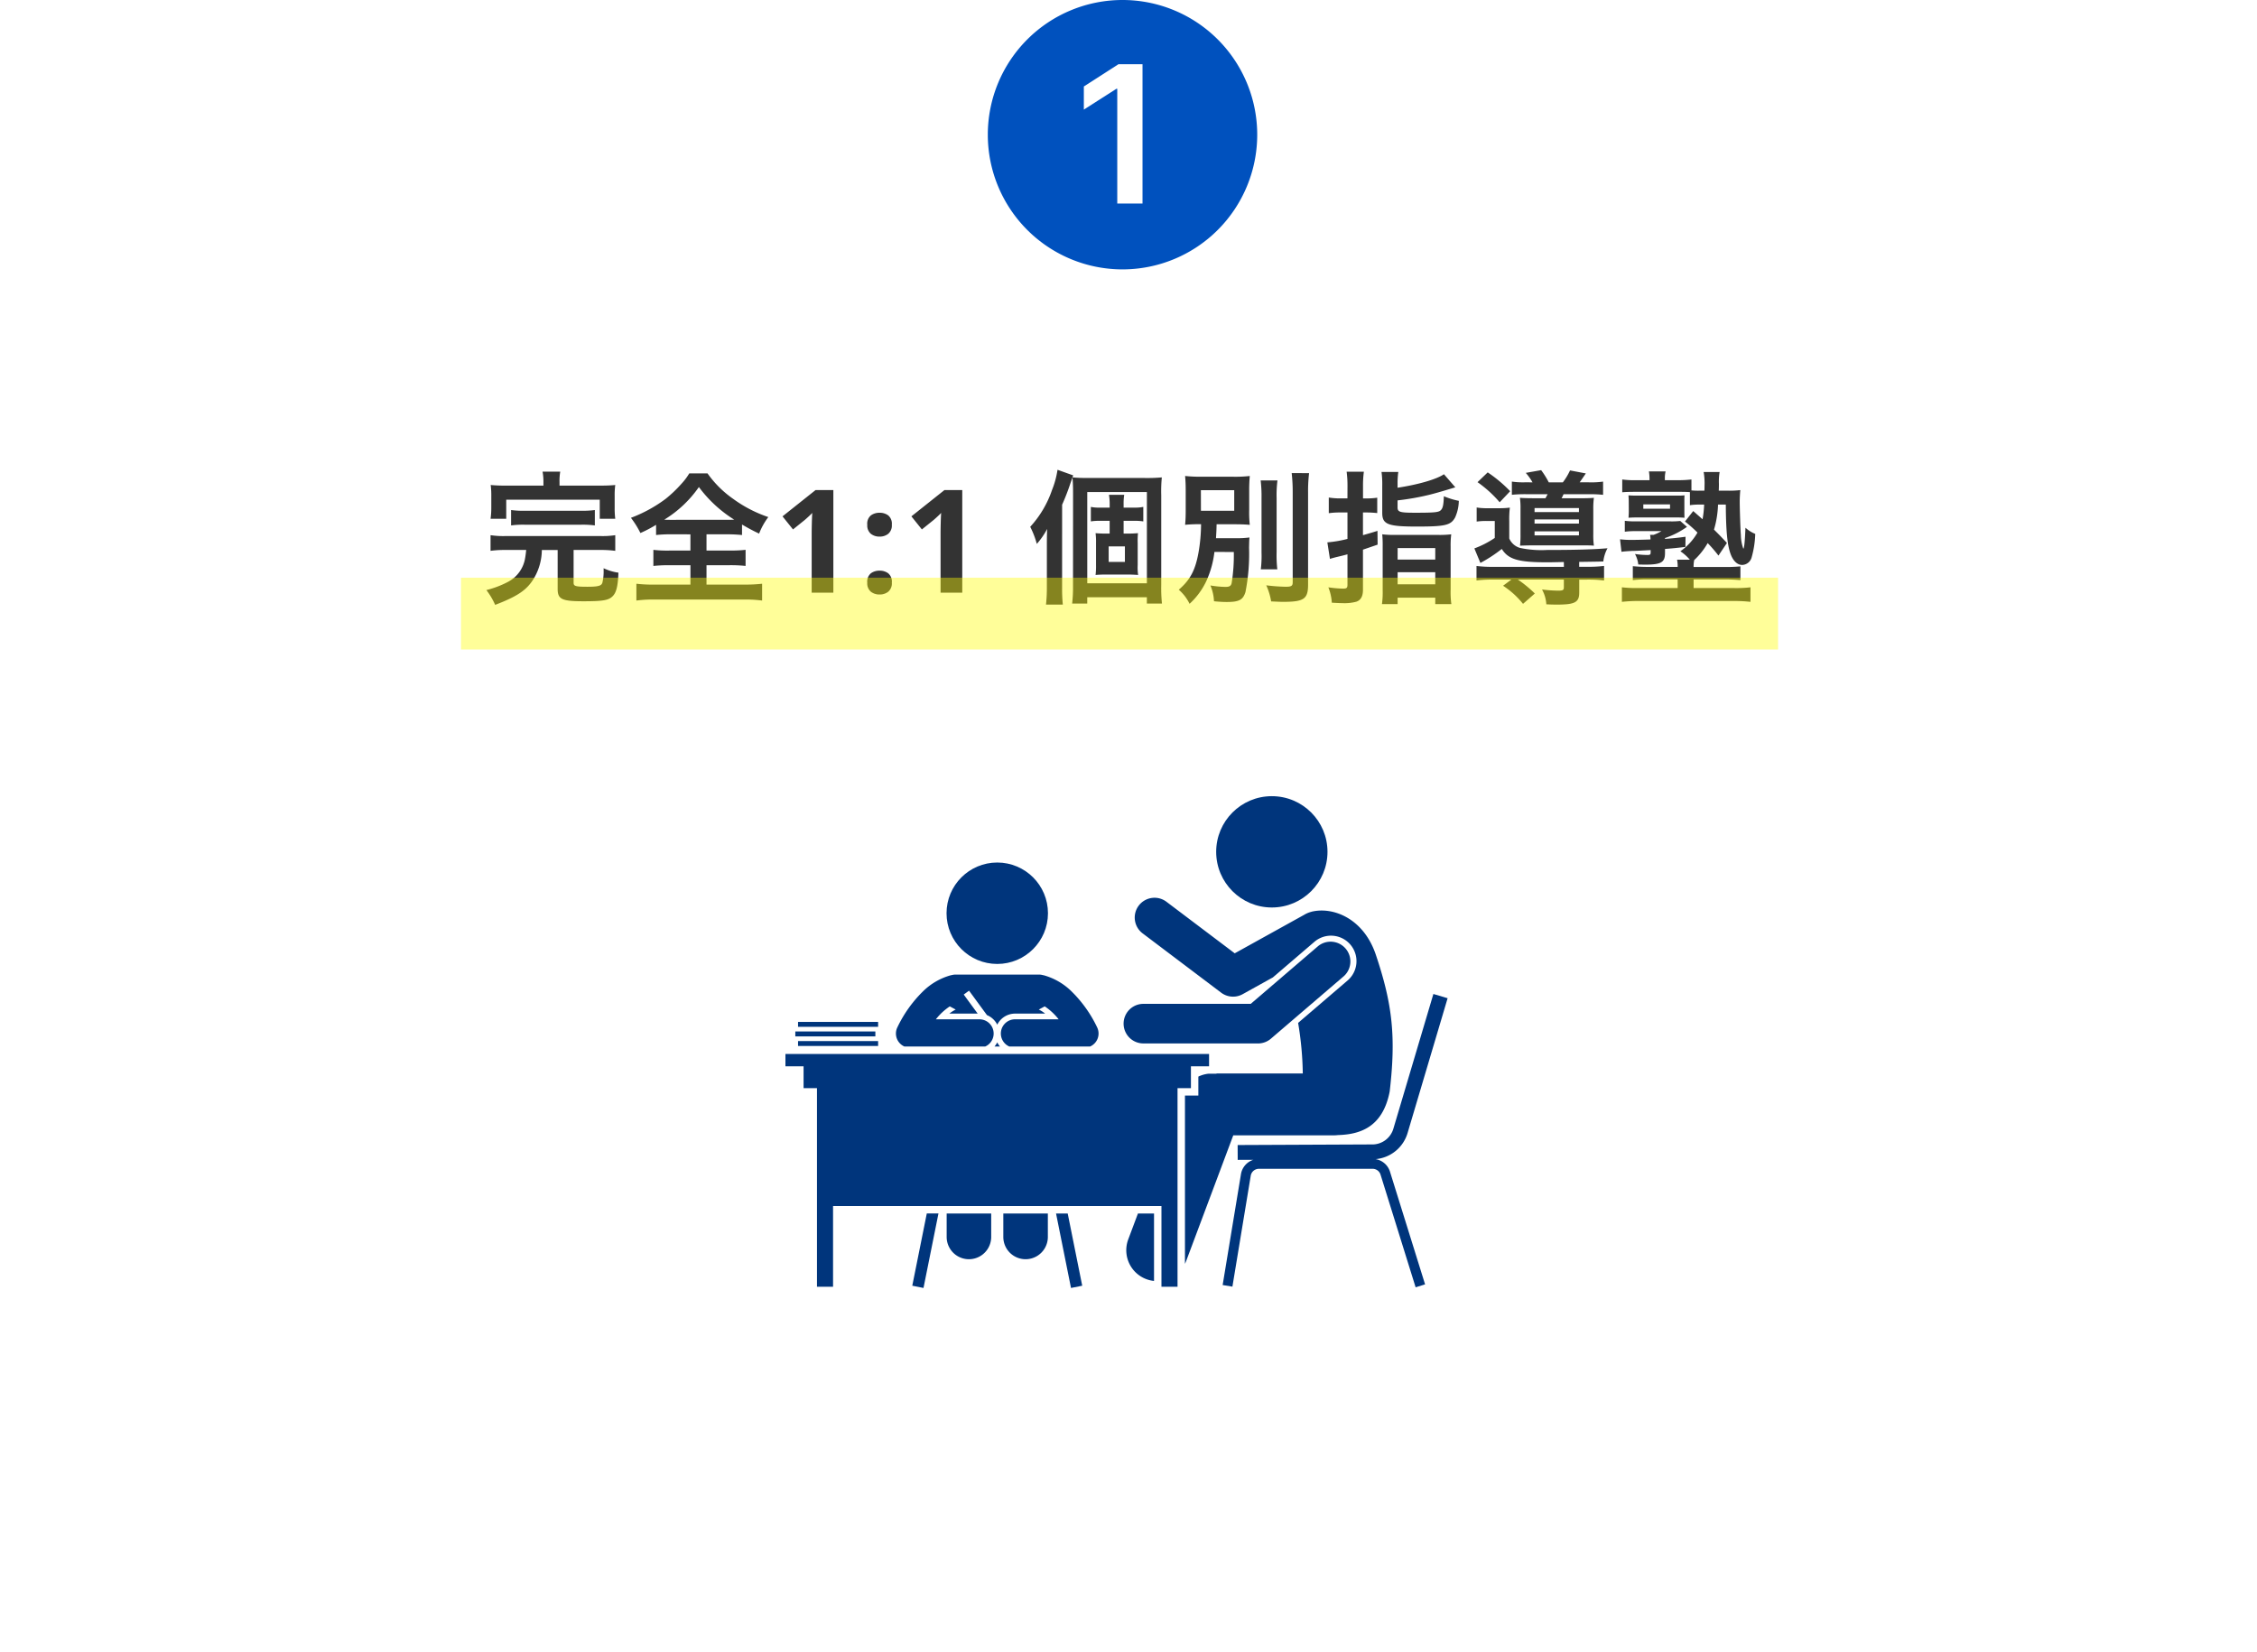 <svg xmlns="http://www.w3.org/2000/svg" xmlns:xlink="http://www.w3.org/1999/xlink" width="377" height="276" viewBox="0 0 377 276">
  <defs>
    <filter id="パス_93246" x="0" y="4" width="377" height="272" filterUnits="userSpaceOnUse">
      <feOffset dx="2" dy="3" input="SourceAlpha"/>
      <feGaussianBlur stdDeviation="7" result="blur"/>
      <feFlood flood-opacity="0.102"/>
      <feComposite operator="in" in2="blur"/>
      <feComposite in="SourceGraphic"/>
    </filter>
  </defs>
  <g id="グループ_47803" data-name="グループ 47803" transform="translate(-147 -4368)">
    <g transform="matrix(1, 0, 0, 1, 147, 4368)" filter="url(#パス_93246)">
      <path id="パス_93246-2" data-name="パス 93246" d="M0,0H335V230H0Z" transform="translate(19 22)" fill="#fff"/>
    </g>
    <path id="パス_94329" data-name="パス 94329" d="M-96.228-17.88h-6.192a25.944,25.944,0,0,1-2.616-.1,13.051,13.051,0,0,1,.1,1.824v1.944a13.348,13.348,0,0,1-.12,1.872h2.616v-3.192H-86.82v3.192h2.592a13.423,13.423,0,0,1-.1-1.848v-1.968a12.409,12.409,0,0,1,.1-1.824c-.816.072-1.44.1-2.664.1H-93.54v-.576a8.945,8.945,0,0,1,.12-1.752h-2.952a9.211,9.211,0,0,1,.144,1.752Zm-2.88,10.752c-.072.672-.1.912-.168,1.3a5.466,5.466,0,0,1-2.832,4.008,16.084,16.084,0,0,1-3.648,1.392,11.763,11.763,0,0,1,1.464,2.472c3.864-1.488,5.4-2.544,6.576-4.608a9.479,9.479,0,0,0,1.224-4.56h2.64v6.5c0,1.728.7,2.064,4.3,2.064,3.072,0,4.08-.144,4.752-.72.72-.6,1.008-1.656,1.1-4.056a8.3,8.3,0,0,1-2.472-.744v.408a7.911,7.911,0,0,1-.216,2.04c-.168.5-.72.648-2.5.648-1.992,0-2.3-.1-2.3-.672V-7.128h4.416a17.97,17.97,0,0,1,2.544.144V-9.6a14.152,14.152,0,0,1-2.544.144h-15.72A14.133,14.133,0,0,1-105.06-9.6v2.616a17.423,17.423,0,0,1,2.568-.144Zm-2.52-4.1a14.576,14.576,0,0,1,2.28-.12h9.408a15.107,15.107,0,0,1,2.3.12V-13.8a14.916,14.916,0,0,1-2.3.12h-9.408a14.39,14.39,0,0,1-2.28-.12Zm29.952,1.488v2.712H-75.2a20.055,20.055,0,0,1-2.664-.12v2.688a23.933,23.933,0,0,1,2.664-.12h3.528v3.24h-5.952A24.385,24.385,0,0,1-80.7-1.488V1.32a20.7,20.7,0,0,1,3-.168h14.976A21.058,21.058,0,0,1-59.7,1.32V-1.488a25.29,25.29,0,0,1-3.048.144h-6.24v-3.24H-65.1a23.757,23.757,0,0,1,2.64.12V-7.152a22.52,22.52,0,0,1-2.64.12h-3.888V-9.744H-65.6a23.4,23.4,0,0,1,2.544.12v-1.752c1.08.624,1.776,1.008,2.856,1.512a11.344,11.344,0,0,1,1.536-2.76,21.748,21.748,0,0,1-5.88-3.048A17.511,17.511,0,0,1-68.82-19.92h-3.048a10.081,10.081,0,0,1-1.3,1.728,21.5,21.5,0,0,1-2.64,2.52A23.28,23.28,0,0,1-81.612-12.5,15.128,15.128,0,0,1-80.028-9.96a21.358,21.358,0,0,0,2.616-1.368v1.7a23.582,23.582,0,0,1,2.616-.12Zm-3.312-2.424c-.36,0-.576,0-1.056-.024A19.266,19.266,0,0,0-70.26-17.64a21.519,21.519,0,0,0,5.9,5.448c-.456.024-.624.024-1.128.024ZM-47.8,0H-51.42V-9.912q0-.6.024-1.62t.072-1.788q-.12.144-.516.516t-.732.66L-54.54-10.56l-1.752-2.184,5.52-4.392H-47.8Zm5.664-11.352a1.8,1.8,0,0,1,.6-1.548,2.392,2.392,0,0,1,1.464-.444,2.353,2.353,0,0,1,1.44.444,1.8,1.8,0,0,1,.6,1.548,1.815,1.815,0,0,1-.6,1.524,2.271,2.271,0,0,1-1.44.468,2.308,2.308,0,0,1-1.464-.468A1.815,1.815,0,0,1-42.132-11.352Zm0,9.672a1.8,1.8,0,0,1,.6-1.548,2.392,2.392,0,0,1,1.464-.444,2.353,2.353,0,0,1,1.44.444,1.8,1.8,0,0,1,.6,1.548,1.815,1.815,0,0,1-.6,1.524,2.271,2.271,0,0,1-1.44.468,2.308,2.308,0,0,1-1.464-.468A1.815,1.815,0,0,1-42.132-1.68ZM-26.268,0h-3.624V-9.912q0-.6.024-1.62t.072-1.788q-.12.144-.516.516t-.732.66l-1.968,1.584-1.752-2.184,5.52-4.392h2.976Zm16.68-14.688a36.955,36.955,0,0,0,1.392-3.6c.24-.672.288-.816.456-1.3l-2.616-.936a14.862,14.862,0,0,1-.912,3.36,17.379,17.379,0,0,1-3.648,6.168,14.416,14.416,0,0,1,1.1,2.856,12.739,12.739,0,0,0,1.728-2.5c-.048,1.3-.048,1.872-.048,2.664V-.816a25.194,25.194,0,0,1-.144,2.808h2.808a26.152,26.152,0,0,1-.12-2.784ZM.684-9.864V-12h1.8a9.106,9.106,0,0,1,1.488.1v-2.424a6.981,6.981,0,0,1-1.536.12H.684v-.528a9.383,9.383,0,0,1,.1-1.608H-1.764a8.955,8.955,0,0,1,.12,1.608v.528h-1.68a6.423,6.423,0,0,1-1.464-.12V-11.9a8.87,8.87,0,0,1,1.44-.1h1.7v2.136h-.6c-.768,0-1.224-.024-1.752-.072A11.539,11.539,0,0,1-3.924-8.3v3.72A11.778,11.778,0,0,1-4-2.952C-3.468-3-2.94-3.024-2.244-3.024H1.332c.528,0,1.152.024,1.776.072a8.7,8.7,0,0,1-.072-1.68V-8.28a13.2,13.2,0,0,1,.048-1.656c-.576.048-1.08.072-1.776.072Zm-2.5,2.136H.9v2.592H-1.812Zm-5.952,6.6a23.022,23.022,0,0,1-.144,2.952h2.52V.768h9.96V1.824h2.52a25.262,25.262,0,0,1-.12-3.144V-16.3a22.757,22.757,0,0,1,.1-2.952,26.978,26.978,0,0,1-2.88.1H-5.244c-1.128,0-1.752-.024-2.616-.1.072.792.1,1.512.1,2.712ZM-5.388-16.8h9.96V-1.56h-9.96ZM19.092-6.792a29.234,29.234,0,0,1-.36,5.184c-.1.48-.36.648-1.032.648a16.38,16.38,0,0,1-2.52-.24,7.482,7.482,0,0,1,.6,2.64c1.056.1,1.608.12,2.136.12,2.064,0,2.712-.36,3.12-1.656a33.243,33.243,0,0,0,.6-7.44c.024-.96.024-1.2.072-1.68a15.147,15.147,0,0,1-2.28.12H16.116c.048-.912.072-1.032.1-2.328h2.52c1.368,0,2.232.024,3.024.1a18.014,18.014,0,0,1-.1-2.5v-3.12a25.3,25.3,0,0,1,.1-2.544,21.178,21.178,0,0,1-2.952.12H13.956a24.052,24.052,0,0,1-3-.12c.072.912.1,1.416.1,2.64v2.9c0,1.224-.024,1.776-.1,2.616a24.059,24.059,0,0,1,2.664-.1,28.153,28.153,0,0,1-.408,4.632c-.528,3-1.368,4.632-3.312,6.312a7.4,7.4,0,0,1,1.8,2.352A12.182,12.182,0,0,0,14.484-1.9a16.2,16.2,0,0,0,1.368-4.9Zm-5.5-10.32h5.568v3.432H13.6Zm9.984-1.632a22.1,22.1,0,0,1,.144,2.928V-6.7a18.41,18.41,0,0,1-.12,2.808h2.76a20,20,0,0,1-.12-2.856v-9.072a18.588,18.588,0,0,1,.144-2.928Zm5.184-1.224a28.547,28.547,0,0,1,.168,3.264v15c0,.576-.24.72-1.152.72a29.865,29.865,0,0,1-3.264-.24,10.627,10.627,0,0,1,.816,2.688c1.128.048,1.464.072,1.992.072,3.5,0,4.176-.48,4.176-2.9V-16.7a25.1,25.1,0,0,1,.168-3.264Zm9.312,4.224H36.828a11.618,11.618,0,0,1-1.872-.144v2.616a12.66,12.66,0,0,1,1.872-.12h1.248v4.416a19.733,19.733,0,0,1-3.36.576l.432,2.76c.384-.12.48-.144.936-.264,1.008-.24,1.68-.408,1.992-.5V-1.32c0,.528-.144.648-.72.648a18.41,18.41,0,0,1-2.472-.216A8.184,8.184,0,0,1,35.46,1.68c.888.048,1.272.072,1.752.072a7.627,7.627,0,0,0,2.352-.24c.744-.264,1.1-.912,1.1-1.992v-6.7l2.448-.84-.024-2.3c-1.128.36-1.512.456-2.424.72v-3.792H41.2a16.742,16.742,0,0,1,1.848.1v-2.568a11.951,11.951,0,0,1-1.848.12h-.528v-2.04a17.059,17.059,0,0,1,.144-2.424h-2.88a17.668,17.668,0,0,1,.144,2.448Zm8.376-2.28a12.967,12.967,0,0,1,.12-2.136H43.764a15.147,15.147,0,0,1,.12,2.28v4.56c0,1.92.936,2.28,5.784,2.28,4.752,0,5.664-.216,6.384-1.512a7.046,7.046,0,0,0,.624-2.784,12.764,12.764,0,0,1-2.5-.768c-.048,1.44-.168,1.968-.48,2.3-.336.384-1.032.456-4.3.456-2.568,0-2.952-.12-2.952-.888v-1.176a42.228,42.228,0,0,0,5.208-.912c.912-.216,2.4-.648,4.44-1.272l-1.9-2.184c-1.272.864-4.3,1.728-7.752,2.256ZM43.956-.432a14.482,14.482,0,0,1-.12,2.352h2.616V.84H52.74V1.92h2.688a14.388,14.388,0,0,1-.12-2.448V-7.656a14.844,14.844,0,0,1,.1-2.088,15.955,15.955,0,0,1-2.208.1H46.02a16.328,16.328,0,0,1-2.136-.1,20.091,20.091,0,0,1,.072,2.04Zm2.5-7.008H52.74v1.92H46.452Zm0,4.032H52.74v2.016H46.452Zm21.36-15.024a12.974,12.974,0,0,1-2.28-.12v2.208a20.332,20.332,0,0,1,2.424-.1h3.552c-.168.312-.216.408-.36.672h-1.92c-1.08,0-1.9-.024-2.352-.072a11.955,11.955,0,0,1,.1,1.848v4.368A15,15,0,0,1,66.9-7.848c.624-.024,1.176-.048,2.256-.048h8.232c.936,0,1.248,0,1.848.048a12.828,12.828,0,0,1-.1-1.92v-4.2a13.577,13.577,0,0,1,.1-1.872c-.5.048-1.128.072-2.184.072H73.836c.168-.288.168-.336.336-.672h4.2a19.622,19.622,0,0,1,2.4.1v-2.208a14.612,14.612,0,0,1-2.4.12H76.86c.288-.408.528-.744,1.032-1.488l-2.64-.5a10.717,10.717,0,0,1-1.2,1.992H71.7a14.172,14.172,0,0,0-1.272-2.04l-2.568.456a9.439,9.439,0,0,1,1.128,1.584Zm1.512,4.3H76.74v.672H69.324Zm0,1.9H76.74v.7H69.324Zm0,1.992H76.74v.672H69.324Zm4.9,5.928H62.484a20.874,20.874,0,0,1-2.856-.144V-2.04a22.7,22.7,0,0,1,2.9-.144H65.46L64.068-1.152A14.278,14.278,0,0,1,67.4,1.872L69.372.144A20.781,20.781,0,0,0,66.54-2.184h7.68v1.3c0,.456-.168.552-.96.552a23.5,23.5,0,0,1-2.688-.192,5.8,5.8,0,0,1,.72,2.472c.912.048,1.3.048,1.824.048,2.952,0,3.672-.384,3.672-2.016v-2.16h1.248a22.185,22.185,0,0,1,2.9.144V-4.464a21.117,21.117,0,0,1-2.856.144h-1.3v-.816c3.312-.048,3.312-.048,4.032-.072a6.054,6.054,0,0,1,.7-2.208c-2.184.192-5.232.288-10.1.288a17.3,17.3,0,0,1-4.488-.336A2.8,2.8,0,0,1,65.1-9.048v-2.9a15.876,15.876,0,0,1,.1-2.256,13.051,13.051,0,0,1-1.824.1h-1.8a10.733,10.733,0,0,1-1.92-.12v2.352a11.271,11.271,0,0,1,1.632-.1h1.392v2.832a15.906,15.906,0,0,1-3.408,1.752l1.008,2.424A23.748,23.748,0,0,0,63.852-7.3c1.1,1.752,2.76,2.232,7.608,2.232.456,0,.456,0,2.76-.048ZM59.8-18.456a19.887,19.887,0,0,1,3.7,3.36l1.752-1.848A22.6,22.6,0,0,0,61.5-20.088ZM94.452-11.88a22.459,22.459,0,0,1,2.088,1.848,9.736,9.736,0,0,1-2.856,3.12A7.893,7.893,0,0,1,95.268-5.5H93.132a5.63,5.63,0,0,1,.1,1.2H88.476a25.442,25.442,0,0,1-2.736-.12v2.328a19.546,19.546,0,0,1,2.712-.12h4.776v1.44H86.772a20.857,20.857,0,0,1-2.856-.12V1.536a26.229,26.229,0,0,1,2.976-.144h15.5a26.685,26.685,0,0,1,3,.144V-.888a21.045,21.045,0,0,1-2.88.12H95.892v-1.44H101a26.981,26.981,0,0,1,2.712.12v-2.3c-.48.048-1.392.1-1.9.1H95.892a5.3,5.3,0,0,1,.1-1.152A12.054,12.054,0,0,0,98.244-8.28a24.152,24.152,0,0,1,1.8,2.088L101.46-8.3c-1.008-1.08-1.368-1.44-2.16-2.232a16.473,16.473,0,0,0,.672-4.176h1.3c.024,4.512.264,6.912.864,8.424.432,1.056,1.1,1.656,1.872,1.656A1.689,1.689,0,0,0,105.588-5.9a15.977,15.977,0,0,0,.6-3.912,5.532,5.532,0,0,1-1.632-1.032c-.1,2.352-.216,3.5-.36,3.5a6.959,6.959,0,0,1-.408-2.3c-.072-.648-.192-4.464-.192-5.544,0-.624.048-1.44.1-1.944a14.72,14.72,0,0,1-2.04.1h-1.56c.024-.6.024-.816.024-1.152a9.755,9.755,0,0,1,.12-1.968H97.572a11.165,11.165,0,0,1,.144,2.352c0,.24,0,.48-.024.768h-.816a11.29,11.29,0,0,1-1.344-.048v-1.824a19.408,19.408,0,0,1-2.208.12H91.092v-.24a4.928,4.928,0,0,1,.12-1.224H88.428a7.288,7.288,0,0,1,.1,1.248v.216h-2.3a15.192,15.192,0,0,1-2.256-.12v2.136c.624-.048,1.1-.072,2.208-.072h7.176c.888,0,1.1,0,1.92.048v2.184a9.614,9.614,0,0,1,1.584-.1h.792a17.286,17.286,0,0,1-.264,2.448c-.744-.648-1.248-1.1-1.56-1.368ZM91.116-7.3c1.3-.1,1.728-.144,3.408-.336l.024-1.7c-1.608.216-2.208.264-3.432.36V-9.12a13.99,13.99,0,0,0,3.672-1.872l-1.128-.984a11.778,11.778,0,0,1-1.632.072H86.172A13.2,13.2,0,0,1,84.4-12v1.824a12.33,12.33,0,0,1,1.7-.1h4.416a7.022,7.022,0,0,1-1.32.624H88.62a3.633,3.633,0,0,1,.072.768c-1.272.048-2.328.072-2.928.072a16.045,16.045,0,0,1-2.16-.1l.24,2.088c.48-.072.96-.1,1.752-.144.552,0,1.32-.048,3.12-.144V-6.7c0,.336-.1.408-.552.408A14.7,14.7,0,0,1,86.1-6.456,4.667,4.667,0,0,1,86.652-4.7c.984.024.984.024,1.032.024,2.784,0,3.432-.36,3.432-1.944Zm-6.048-6.312c0,.432-.024.744-.048,1.1.36-.024.72-.048,1.44-.048H93.2c.48,0,.816.024,1.176.048-.024-.384-.024-.6-.024-1.08v-1.608c0-.456,0-.7.024-1.056-.24.024-.6.048-.72.048h-7.3c-.72,0-1.08-.024-1.344-.048.024.36.048.672.048,1.1Zm2.424-1.128h4.464v.72H87.492Z" transform="translate(334 4467)" fill="#333"/>
    <g id="learning_1_" data-name="learning(1)" transform="translate(278.196 4501)">
      <circle id="楕円形_467" data-name="楕円形 467" cx="9.297" cy="9.297" r="9.297" transform="translate(71.949)" fill="#00357c"/>
      <path id="パス_93257" data-name="パス 93257" d="M170.776,43.451a4.491,4.491,0,0,0-1.318.568c-.027.014-.055.025-.082.04L157.957,50.39l-11.364-8.581a3.306,3.306,0,1,0-3.984,5.276l13.079,9.877a3.306,3.306,0,0,0,3.6.253l5.042-2.8,6.939-5.947a4.256,4.256,0,1,1,5.54,6.463l-8.263,7.082a54.709,54.709,0,0,1,.78,8.453H154.912V70.5h-1.319a5.152,5.152,0,0,0-1.711.487v3.163h-2.238v28.109c.074-.15.143-.3.2-.464l7.869-21h16.869a5.2,5.2,0,0,0,.623-.041c3.553-.108,7.458-1.2,8.638-7.28,1.069-9.179.464-14.605-2.348-22.941-2.081-6.05-7.194-7.966-10.722-7.087Z" transform="translate(-82.91 -24.141)" fill="#00357c"/>
      <path id="パス_93258" data-name="パス 93258" d="M139.732,168.705l-1.619,4.32a5.159,5.159,0,0,0,4.305,6.949V168.705Z" transform="translate(-80.85 -98.994)" fill="#00357c"/>
      <path id="パス_93259" data-name="パス 93259" d="M159.076,75.753a3.306,3.306,0,0,0,2.151-.8l12.18-10.44a3.306,3.306,0,0,0-4.3-5.02l-11.252,9.644H139.867a3.306,3.306,0,0,0,0,6.611h19.209Z" transform="translate(-80.133 -34.445)" fill="#00357c"/>
      <path id="パス_93260" data-name="パス 93260" d="M65.176,172.625a3.719,3.719,0,1,0,7.438,0v-3.92H65.176Z" transform="translate(-38.245 -98.994)" fill="#00357c"/>
      <path id="パス_93261" data-name="パス 93261" d="M88.075,172.625a3.719,3.719,0,1,0,7.438,0v-3.92H88.075Z" transform="translate(-51.681 -98.994)" fill="#00357c"/>
      <path id="パス_93262" data-name="パス 93262" d="M51.277,180.77l1.873.376,2.5-12.442H53.7Z" transform="translate(-30.089 -98.994)" fill="#00357c"/>
      <path id="パス_93263" data-name="パス 93263" d="M111.891,181.147l1.873-.376-2.424-12.065h-1.949Z" transform="translate(-64.19 -98.994)" fill="#00357c"/>
      <path id="パス_93264" data-name="パス 93264" d="M84.976,99.525a3.333,3.333,0,0,1-.457.69h.914A3.333,3.333,0,0,1,84.976,99.525Z" transform="translate(-49.595 -58.4)" fill="#00357c"/>
      <circle id="楕円形_468" data-name="楕円形 468" cx="8.471" cy="8.471" r="8.471" transform="translate(26.91 11.084)" fill="#00357c"/>
      <path id="パス_93265" data-name="パス 93265" d="M44.886,80.984a2.367,2.367,0,0,0,1.193,3.152H59.592a2.375,2.375,0,0,0-.975-4.541H51.34a9.931,9.931,0,0,1,2.325-2.159l.991.532a5.187,5.187,0,0,0-1.06.676h4.73l-2.333-3.183.889-.651,2.992,4.083a3.343,3.343,0,0,1,1.72,1.6,3.327,3.327,0,0,1,2.977-1.851h5.021a5.182,5.182,0,0,0-1.061-.676l.991-.532a9.929,9.929,0,0,1,2.325,2.159H64.571a2.375,2.375,0,0,0-.975,4.541H77.109A2.367,2.367,0,0,0,78.3,80.984a21.106,21.106,0,0,0-4.232-5.99,10.7,10.7,0,0,0-4.728-2.761.519.519,0,0,0-.1-.013,2.6,2.6,0,0,0-.7-.1H54.648a2.6,2.6,0,0,0-.7.1.522.522,0,0,0-.1.013,10.7,10.7,0,0,0-4.728,2.761,21.108,21.108,0,0,0-4.232,5.99Z" transform="translate(-26.213 -42.321)" fill="#00357c"/>
      <path id="パス_93266" data-name="パス 93266" d="M65.494,109.911h2.238v-3.65h3.03V104.2H0v2.066H3.03v3.65H5.268V143.09H7.954V129.612H62.808V143.09h2.686Z" transform="translate(0 -61.141)" fill="#00357c"/>
      <path id="パス_93267" data-name="パス 93267" d="M201.737,105.1l-22.493.1.01,2.479,2.612-.011a3.035,3.035,0,0,0-2.067,2.4l-3.059,18.519,1.631.27,3.059-18.519a1.391,1.391,0,0,1,1.378-1.169h18.973a1.39,1.39,0,0,1,1.334.981l5.86,18.818,1.578-.492-5.86-18.818a3.033,3.033,0,0,0-2.416-2.1,6.13,6.13,0,0,0,5.36-4.389l6.681-22.494-2.377-.706-6.681,22.494a3.67,3.67,0,0,1-3.524,2.641Z" transform="translate(-103.71 -46.925)" fill="#00357c"/>
      <path id="パス_93268" data-name="パス 93268" d="M5.1,99H18.474v.819H5.1Z" transform="translate(-2.994 -58.09)" fill="#00357c"/>
      <path id="パス_93269" data-name="パス 93269" d="M3.992,95.128H17.363v.819H3.992Z" transform="translate(-2.342 -55.82)" fill="#00357c"/>
      <path id="パス_93270" data-name="パス 93270" d="M5.1,91.259H18.474v.819H5.1Z" transform="translate(-2.994 -53.55)" fill="#00357c"/>
    </g>
    <g id="グループ_46237" data-name="グループ 46237" transform="translate(-188 3297)">
      <path id="パス_93202" data-name="パス 93202" d="M22.5,0A22.5,22.5,0,1,1,0,22.5,22.5,22.5,0,0,1,22.5,0Z" transform="translate(500 1071)" fill="#0051be"/>
      <path id="パス_94328" data-name="パス 94328" d="M3.841-23.273V0H-.377V-19.173H-.514l-5.445,3.482v-3.864l5.782-3.718Z" transform="translate(522 1105)" fill="#fff"/>
    </g>
    <rect id="長方形_26435" data-name="長方形 26435" width="220" height="12" transform="translate(224 4464.5)" fill="#fffd00" opacity="0.4" style="mix-blend-mode: multiply;isolation: isolate"/>
  </g>
</svg>
